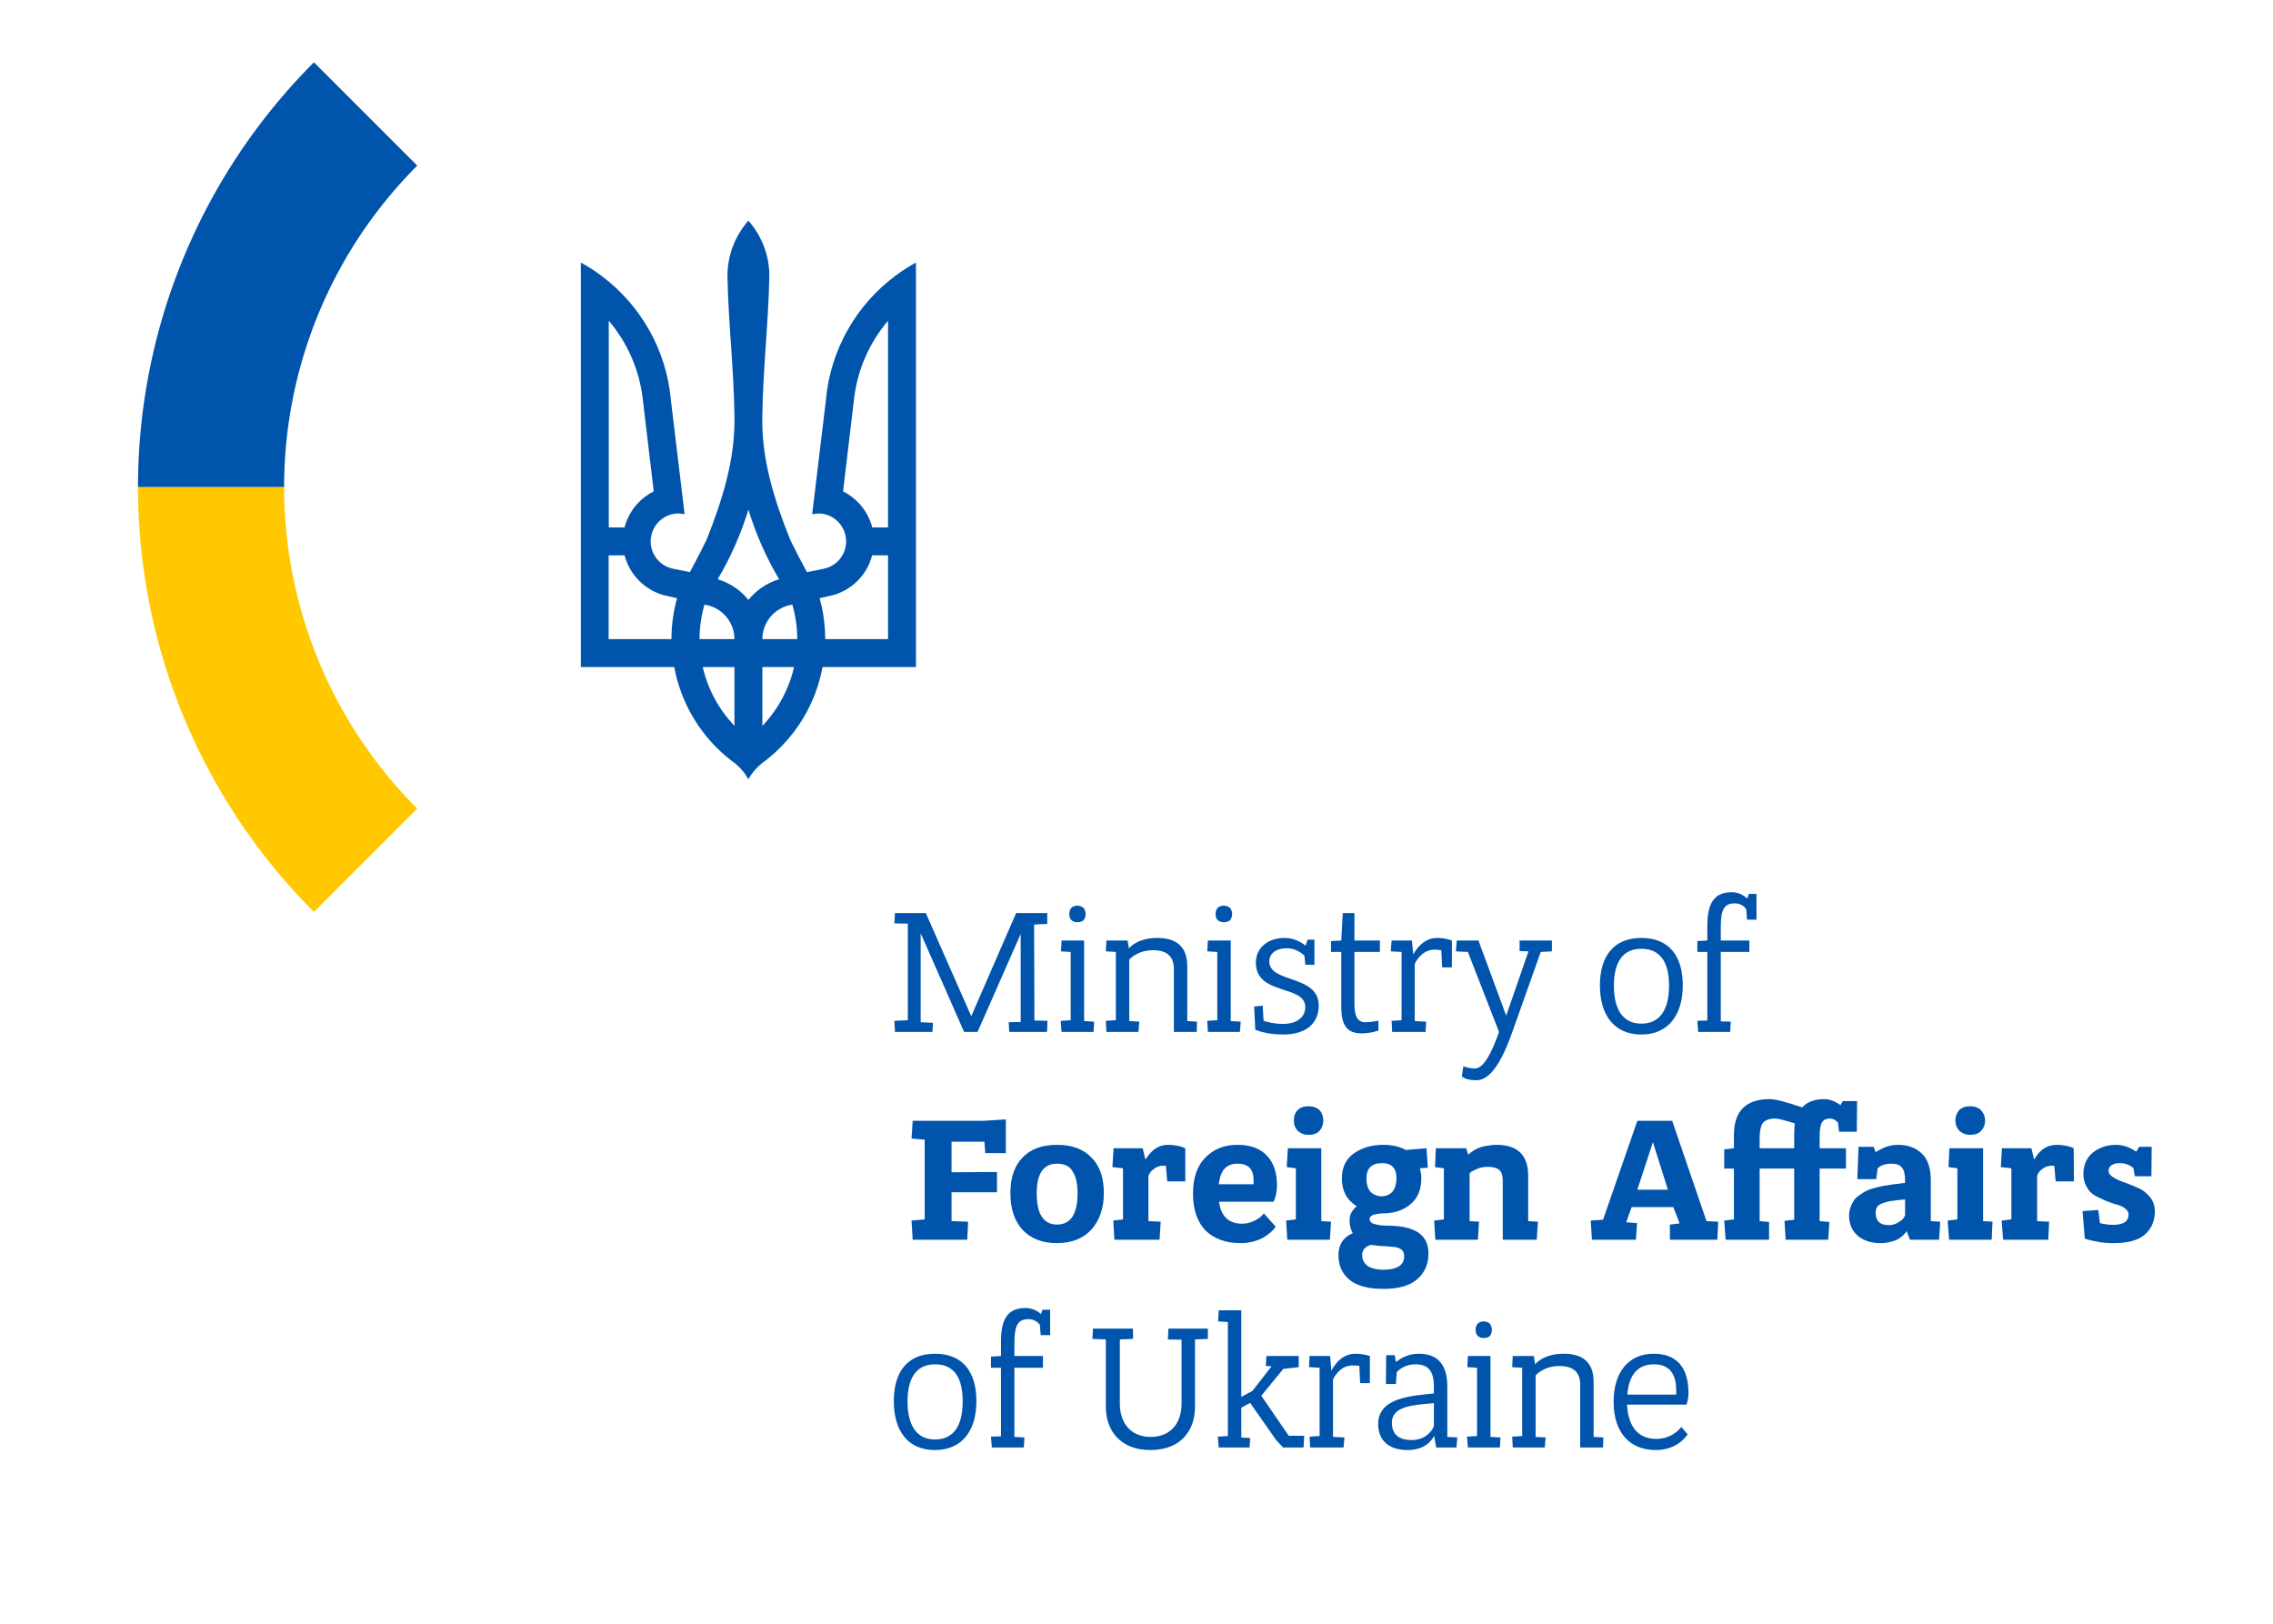 <?xml version="1.0" encoding="UTF-8" standalone="no"?>
<svg version="1.1" width="1400" height="1000" xmlns="http://www.w3.org/2000/svg">

<path fill="#0054ac" d="M 175,300 H85 A370,370,0,0,1,193.37,38.37  L 257,102 A280,280,0,0,0,175,300 z"/>
<path fill="#ffc800" d="M 175,300 H85 A370,370,0,0,0,193.37,561.63 L 257,498 A280,280,0,0,1,175,300 z"/>

<path fill="#0054ac" transform="scale(0.86) translate(415,157)" 
	d="m 121 1 c -9.3 10.6 -15 24.4 -15 39.6 0.6 33.4 4.6 66.7 5 100 0.7 31.1 -8.6 60.3 -19.9 88.8 -3.8 7.9 
		-7.9 15.6 -12 23.3 l -12 -2.4 c -10.8 -2.2 -17.9 -12.7 -15.7 -23.5 1.9 -9.5 10.2 -16.1 19.5 -16.1 l 4.4 0.5 
		l -9.8 -81.6 c -3.2 -36.3 -21.9 -68.2 -49.5 -88.9 -4.7 -3.6 -9.8 -6.8 -15 -9.7 v 289.7 h 66.9 c 5 27.1 
		19.9 50.8 40.9 67 5 3.4 9.2 8 12.2 13.3 3 -5.3 7.2 -9.8 12.2 -13.3 21 -16.2 35.9 -39.9 40.9 -67 h 66.9 
		v -289.7 c -5.2 2.9 -10.3 6.1 -15 9.7 -27.6 20.7 -46.3 52.6 -49.5 88.9 l -9.8 81.6 l 4.4 -0.5 c 9.3 0 
		17.6 6.6 19.5 16.1 2.2 10.8 -4.9 21.4 -15.7 23.5 l -12 2.4 c -4.1 -7.7 -8.2 -15.4 -12 -23.3 -11.4 -28.5 
		-20.7 -57.7 -19.9 -88.8 0.4 -33.4 4.4 -66.7 5 -100 0 -15.2 -5.7 -29 -15 -39.6 z 
	m -100 71.7 c 12.9 15.2 21.6 34.1 24.2 54.9 l 8 67.3 c -10.2 5.1 -18 14.5 -20.9 25.8 h -11.3 v -148 z 
	m 200 0 v 148 h -11.3 c -2.9 -11.3 -10.7 -20.7 -20.9 -25.8 l 8 -67.3 c 2.6 -20.8 11.3 -39.7 24.2 -54.9 z 
	m -100 135.3 c 5.4 17.6 12.8 34.3 22 49.8 -8.7 2.6 -16.3 7.8 -22 14.8 -5.6 
		-7 -13.2 -12.1 -22 -14.8 9.2 -15.5 16.6 -32.2 22 -49.8 z 
	m -100 32.7 h 11.3 c 3.6 13.8 14.4 24.7 28 28.5 l 9.6 2.2 c -2.6 9.3 -4 19.1 -4 29.3 h -45 v -60 z 
	m 188.7 0 h 11.3 v 60 h -45 c 0 -10.1 -1.4 -20 -4 -29.3 l 9.6 -2.2 c 13.7 -3.8 24.5 -14.7 28 -28.5 z 
	m -120.2 35.3 c 12.1 1.7 21.5 12.1 21.5 24.7 h -25 c 0 -8.6 1.3 -16.8 3.5 -24.7 z 
	m 63 0 c 2.2 7.8 3.5 16.1 3.5 24.7 h -25 c 0 -12.6 9.4 -23 21.5 -24.7 z 
	m -64.2 44.7 h 22.7 v 42.1 c -11 -11.6 -19 -26 -22.7 -42.1 z 
	m 42.7 0 h 22.7 c -3.7 16.1 -11.7 30.6 -22.7 42.1 v -42.1 z"/>

<g transform="scale(1.76)">
<path fill="#0054ac" d="M 606.1 312.2 C 600 312.2 597.5 315.9 597.5 323.9 L 597.5 329.1 L 594 329.3 L 594 333.1 L 597.5 333.1 
	L 597.5 357.1 L 594 357.2 L 594.3 361.1 L 605.5 361.1 L 605.7 357.5 L 602.2 357.4 L 602.2 333.1 L 612.2 333.1 
	L 612.2 329.1 L 602.2 329.1 L 602.2 324.4 C 602.2 318 603.5 316.1 607.2 316.1 C 609.2 316.1 610.5 317.3 611.1 318.1 
	L 611.4 321.8 L 614.7 321.8 L 614.7 312.8 L 612 312.8 L 611.5 314.4 C 610.4 313.5 608.6 312.2 606.1 312.2 
	z M 377 316.9 C 376.3 316.9 375.5 317.2 375 317.6 C 374.4 318.2 374.2 319 374.2 319.9 C 374.2 320.7 374.4 
	321.5 375 322 C 375.5 322.5 376.3 322.7 377.1 322.7 C 377.8 322.7 378.6 322.5 379.1 322.1 C 379.7 321.5 
	379.9 320.7 379.9 319.9 C 379.9 319 379.7 318.2 379.1 317.6 C 378.5 317.2 377.8 316.9 377 316.9 z M 428.3 316.9 
	C 427.5 316.9 426.7 317.2 426.2 317.6 C 425.6 318.2 425.4 319 425.4 319.9 C 425.4 320.7 425.6 321.5 426.2 322 
	C 426.7 322.5 427.6 322.7 428.3 322.7 C 429.1 322.7 429.8 322.5 430.4 322.1 C 430.9 321.5 431.2 320.7 431.2 319.9 
	C 431.2 319 430.9 318.2 430.4 317.6 C 429.8 317.2 429 316.9 428.3 316.9 z M 313.2 319.5 L 313 323.1 
	L 317.7 323.2 L 317.7 357 L 313 357.2 L 313.2 361.1 L 326.3 361.1 L 326.5 357.9 L 322.2 357.7 L 322.2 326.8 
	L 322.3 326.8 L 337.4 361.1 L 342.1 361.1 L 357.2 326.8 L 357.2 326.8 L 357.2 357.6 L 353 357.7 L 353.2 361.1 
	L 366.4 361.1 L 366.6 357.2 L 362 357.1 L 361.9 323.5 L 366.5 323.3 L 366.5 319.5 L 355.6 319.5 L 339.9 355.6 
	L 324 319.5 L 313.2 319.5 z M 469.9 319.5 L 469.4 329.1 L 465.8 329.3 L 465.8 333.1 L 469.4 333.1 L 469.4 352.5 
	C 469.4 359.1 471.7 361.6 476.5 361.6 C 479.9 361.6 482.4 360.6 482.4 360.6 L 482.4 357.2 C 482.4 357.2 
	479.7 357.7 477.9 357.7 C 475.1 357.7 474 355.7 474 351.3 L 474 333.1 L 482.9 333.1 L 482.9 329.1 L 474 329.1 
	L 474 319.5 L 469.9 319.5 z M 405 328.2 C 398.3 328.2 395.4 331.4 395.1 331.9 L 394.6 329.1 L 387.2 329.1 
	L 387 332.9 L 390.5 333.1 L 390.5 357 L 387 357.2 L 387.2 361.1 L 398.4 361.1 L 398.7 357.5 L 395.2 357.3 
	L 395.2 335.8 C 395.2 335.8 397.9 332.5 403.5 332.5 C 408.1 332.5 410.8 334.4 410.8 339.1 L 410.8 361.1 
	L 418.8 361.1 L 418.9 357.5 L 415.5 357.3 L 415.5 338.1 C 415.5 331.1 411.5 328.2 405 328.2 z M 449.6 328.2 
	C 443.9 328.2 439.5 331.5 439.5 336.9 C 439.5 348.4 456.8 344.5 456.8 352.4 C 456.8 355.4 454.5 358.3 448.9 358.3 
	C 446.1 358.3 443.8 357.7 442.2 357.2 L 441.9 351.9 L 438.9 352.2 L 439.3 360.3 C 439.3 360.3 442.8 362 449 362 
	C 458 362 461.5 357.3 461.5 351.9 C 461.5 340.9 444.2 344.2 444.2 336.4 C 444.2 333.6 446.7 331.8 450.3 331.8 
	C 453.5 331.8 455.6 333.6 456.5 334.4 L 456.8 337.6 L 460 337.6 L 460 328.8 L 457.6 328.8 L 456.9 330.9 
	C 455.4 329.7 452.8 328.2 449.6 328.2 z M 502.9 328.2 C 497.3 328.2 494.6 334 494.6 334 L 494.6 334 
	L 494.1 329.1 L 487 329.1 L 486.7 332.9 L 490.5 333.1 L 490.5 357 L 487 357.2 L 487.2 361.1 L 498.9 361.1 
	L 499.1 357.5 L 495.1 357.3 L 495.1 337.3 C 495.1 337.3 497.2 332.3 502 332.3 C 502.9 332.3 503.7 332.4 504.4 332.5 
	L 504.7 338.5 L 508.1 338.5 L 508.1 329.1 C 508.1 329.1 505.8 328.2 502.9 328.2 z M 574.4 328.2 C 564.9 
	328.2 559.9 334.4 559.9 344.8 C 559.9 355.2 564.9 362 574.4 362 C 583.8 362 588.9 355.2 588.9 344.8 
	C 588.9 334.4 584 328.2 574.4 328.2 z M 371.5 329.1 L 371.3 332.9 L 374.7 333.1 L 374.7 357 L 371.2 357.2 
	L 371.5 361.1 L 382.7 361.1 L 382.9 357.5 L 379.4 357.3 L 379.4 329.1 L 371.5 329.1 z M 422.7 329.1 
	L 422.5 332.9 L 426 333.1 L 426 357 L 422.5 357.2 L 422.7 361.1 L 433.9 361.1 L 434.2 357.5 L 430.7 357.3 
	L 430.7 329.1 L 422.7 329.1 z M 509.8 329.1 L 509.5 332.9 L 513.7 333.1 L 524.6 361.1 C 522.1 368.2 519.3 
	373.9 516.1 373.9 C 514.1 373.9 512.1 373.1 512.1 373.1 L 511.6 376.6 C 511.6 376.6 512.5 378 516.7 378 
	C 521.7 378 525.7 371 529 361.8 L 539.2 333.1 L 543.1 332.9 L 543.1 329.1 L 531.8 329.1 L 531.8 332.8 
	L 534.9 332.9 L 527.1 355.4 L 527.1 355.4 L 517.4 329.1 L 509.8 329.1 z M 574.4 332 C 581.1 332 584.1 
	336.8 584.1 344.9 C 584.1 353 581.1 358.2 574.4 358.2 C 567.8 358.2 564.8 353 564.8 344.9 C 564.8 336.8 
	567.8 332 574.4 332 z"/>
<path fill="#0054ac" d="M 358.9 457.7 C 352.8 457.7 350.3 461.4 350.3 469.4 L 350.3 474.5 L 346.8 474.7 L 346.8 478.6 L 350.3 478.6 
	L 350.3 502.6 L 346.8 502.7 L 347.1 506.5 L 358.3 506.5 L 358.5 503 L 355 502.8 L 355 478.6 L 365 478.6 
	L 365 474.5 L 355 474.5 L 355 469.9 C 355 463.5 356.4 461.6 360 461.6 C 362 461.6 363.3 462.8 363.9 463.5 
	L 364.2 467.2 L 367.5 467.2 L 367.5 458.3 L 364.8 458.3 L 364.3 459.8 C 363.3 458.9 361.4 457.7 358.9 457.7 
	z M 426.5 458.5 L 426.3 462.4 L 429.7 462.6 L 429.7 502.5 L 426.2 502.7 L 426.5 506.5 L 437.3 506.5 
	L 437.5 503.2 L 434.4 503 L 434.4 492.6 L 437.5 490.9 L 446.6 503.9 L 449 506.5 L 456.2 506.5 L 456.4 502.4 
	L 451 502.4 L 441.4 488.4 L 449.1 479 L 454.5 478.4 L 454.5 474.5 L 443.2 474.5 L 443 478 L 445 478.1 
	L 438.3 486.7 L 434.4 488.8 L 434.4 458.5 L 426.5 458.5 z M 519.2 462.4 C 518.5 462.4 517.7 462.6 517.2 463.1 
	C 516.6 463.7 516.4 464.5 516.4 465.3 C 516.4 466.2 516.6 467 517.2 467.5 C 517.7 468 518.5 468.2 519.3 468.2 
	C 520 468.2 520.8 468 521.3 467.6 C 521.8 467 522.1 466.2 522.1 465.3 C 522.1 464.5 521.8 463.7 521.3 463.1 
	C 520.7 462.6 520 462.4 519.2 462.4 z M 382.5 464.9 L 382.3 468.5 L 387 468.7 L 387 492.3 C 387 500.4 
	391.9 507.4 402.6 507.4 C 413.4 507.4 418.2 500.4 418.2 492.3 L 418.2 468.7 L 422.7 468.5 L 422.7 464.9 
	L 408.9 464.9 L 408.7 468.7 L 413.5 468.8 L 413.5 491.2 C 413.5 497.6 410 502.8 402.7 502.8 C 395.4 502.8 
	391.9 497.6 391.9 491.2 L 391.9 468.7 L 396.5 468.5 L 396.5 464.9 L 382.5 464.9 z M 327.2 473.7 C 317.7 
	473.7 312.8 479.9 312.8 490.3 C 312.8 500.7 317.7 507.4 327.2 507.4 C 336.6 507.4 341.7 500.7 341.7 490.3 
	C 341.7 479.9 336.8 473.7 327.2 473.7 z M 474.3 473.7 C 468.7 473.7 466 479.5 466 479.5 L 465.9 479.5 
	L 465.5 474.5 L 458.3 474.5 L 458.1 478.4 L 461.8 478.6 L 461.8 502.5 L 458.3 502.7 L 458.5 506.5 L 470.2 506.5 
	L 470.5 503 L 466.5 502.8 L 466.5 482.7 C 466.5 482.7 468.6 477.8 473.3 477.8 C 474.3 477.8 475 477.9 475.7 477.9 
	L 476 484 L 479.4 484 L 479.4 474.5 C 479.4 474.5 477.2 473.7 474.3 473.7 z M 496.4 473.7 C 492.7 473.7 
	490.1 475.4 488.5 476.6 L 488.1 474.2 L 485.1 474.2 L 485 484.3 L 488.5 484.3 L 488.8 480.1 C 489.7 479.2 
	491.9 477.4 495.2 477.4 C 500 477.4 501.8 479.8 501.8 485.4 L 501.8 487.6 C 494.4 488.4 482.3 488.9 482.3 498.3 
	C 482.3 504 486 507.4 492.6 507.4 C 499.1 507.4 501.4 503.5 501.9 502.4 L 502.6 506.5 L 509.7 506.5 
	L 510 503 L 506.5 502.8 L 506.5 485.3 C 506.5 477.2 503 473.7 496.4 473.7 z M 547.2 473.7 C 540.5 473.7 
	537.6 476.9 537.2 477.4 L 536.8 474.5 L 529.4 474.5 L 529.2 478.4 L 532.7 478.6 L 532.7 502.5 L 529.2 502.7 
	L 529.4 506.5 L 540.6 506.5 L 540.9 503 L 537.4 502.8 L 537.4 481.3 C 537.4 481.3 540.1 478 545.7 478 
	C 550.3 478 553 479.9 553 484.5 L 553 506.5 L 561 506.5 L 561.1 503 L 557.7 502.8 L 557.7 483.6 C 557.7 
	476.5 553.7 473.7 547.2 473.7 z M 578.7 473.7 C 570.3 473.7 564.7 479.7 564.7 490.5 C 564.7 501.5 570.5 
	507.4 579.5 507.4 C 587.4 507.4 590.6 501.9 590.6 501.9 L 588.4 499.3 C 588.4 499.3 585.5 503.5 579.6 503.5 
	C 573.6 503.5 569.8 499.6 569.4 491.5 L 590.2 491.5 C 590.2 491.5 590.9 489.8 590.9 487.5 C 590.9 478.2 
	586.5 473.7 578.7 473.7 z M 513.7 474.5 L 513.5 478.4 L 516.9 478.6 L 516.9 502.5 L 513.4 502.7 L 513.7 506.5 
	L 524.9 506.5 L 525.1 503 L 521.6 502.8 L 521.6 474.5 L 513.7 474.5 z M 327.2 477.4 C 334 477.4 336.9 
	482.2 336.9 490.4 C 336.9 498.5 334 503.7 327.2 503.7 C 320.6 503.7 317.6 498.5 317.6 490.4 C 317.6 482.3 
	320.6 477.4 327.2 477.4 z M 578.8 477.4 C 584 477.4 586.6 480.5 586.6 486.5 C 586.6 487.2 586.6 488 586.6 488 
	L 569.5 488 C 570 481.3 573 477.4 578.8 477.4 z M 501.8 491 L 501.8 499.1 C 501.6 499.6 499.7 503.9 494 503.9 
	C 489.4 503.9 487.1 501.8 487.1 497.8 C 487.1 492 494.7 491.6 501.8 491 z " />
<path fill="#0054ac" d="M 619.3 384.6 C 611 384.6 606.8 388.8 606.8 397.2 L 606.8 401.8 L 603.4 402.2 L 603.4 408.9 L 606.8 408.9 
	L 606.8 426.7 L 603.4 427.1 L 603.9 433.8 L 619.1 433.8 L 619.1 427.6 L 615.8 427.3 L 615.8 408.9 L 627.9 408.9 
	L 627.9 426.8 L 624.5 427.2 L 624.9 433.8 L 639.8 433.8 L 640.2 427.6 L 636.8 427.3 L 636.8 408.9 L 646 408.9 
	L 646 401.8 L 636.8 401.8 L 636.8 397.6 C 636.8 395.2 637.1 393.6 637.6 392.8 C 638.1 391.9 639 391.4 640.4 391.4 
	C 641.4 391.4 642.4 391.9 643.2 392.8 L 643.6 396 L 649.8 396 L 649.9 385.3 L 644.9 385.3 L 644.1 386.7 
	C 642.1 385.3 640.2 384.6 638.4 384.6 C 635 384.6 632.4 385.6 630.7 387.5 C 625.1 385.6 621.3 384.6 619.3 384.6 
	z M 457.9 387.1 C 456.3 387.1 455 387.5 454.1 388.5 C 453.2 389.4 452.8 390.6 452.8 392.1 C 452.8 393.5 
	453.2 394.7 454.2 395.7 C 455.1 396.6 456.4 397.1 458 397.1 C 459.6 397.1 460.8 396.7 461.7 395.8 C 462.6 
	394.8 463.1 393.6 463.1 392.1 C 463.1 390.7 462.7 389.5 461.8 388.5 C 460.9 387.6 459.6 387.1 457.9 387.1 
	z M 689.5 387.1 C 687.9 387.1 686.6 387.5 685.6 388.5 C 684.8 389.4 684.3 390.6 684.3 392.1 C 684.3 393.5 
	684.8 394.7 685.7 395.7 C 686.7 396.6 688 397.1 689.5 397.1 C 691.1 397.1 692.4 396.7 693.2 395.8 C 694.2 
	394.8 694.7 393.6 694.7 392.1 C 694.7 390.7 694.2 389.5 693.3 388.5 C 692.4 387.6 691.1 387.1 689.5 387.1 
	z M 621.3 391.4 C 622.3 391.4 624.6 392 628.1 393.1 C 628 394.1 627.9 395.3 627.9 396.6 L 627.9 401.8 
	L 615.8 401.8 L 615.8 398.2 C 615.8 395.8 616.2 394 616.9 393 C 617.7 392 619.1 391.4 621.3 391.4 z 
	M 352 391.7 L 344 392.2 L 319.4 392.2 L 319 398.4 L 323.6 398.8 L 323.6 426.7 L 319 427.1 L 319.4 433.8 
	L 338.5 433.8 L 338.8 427.5 L 333 427.3 L 333 417.2 L 348.9 417.2 L 348.9 410.1 L 333 410.2 L 333 399.5 
	L 344.5 399.5 L 344.8 403.5 L 352 403.5 L 352 391.7 z M 573 392.2 L 561 426.8 L 556.7 427.1 L 557.1 433.8 
	L 572.5 433.8 L 572.9 428 L 569.1 427.7 L 571 422.4 L 585.6 422.4 L 587.8 428.1 L 584.4 428.5 L 584.4 433.8 
	L 601 433.8 L 601.3 427.5 L 597.2 427.3 L 585.2 392.2 L 573 392.2 z M 578.4 399.8 L 578.5 399.8 L 583.7 416.3 
	L 573 416.3 L 578.4 399.8 z M 408.8 400.6 C 407.8 400.6 406.8 400.8 405.9 401.1 C 405 401.5 404.3 401.9 403.7 402.4 
	C 403.2 402.8 402.7 403.3 402.2 403.9 C 401.7 404.5 401.5 404.9 401.3 405.1 C 401.2 405.3 401.1 405.5 401 405.6 
	L 400.8 405.6 L 399.9 401.8 L 389.7 401.8 L 389.3 408.4 L 393 408.8 L 393 426.7 L 389.6 427.1 L 390 433.8 
	L 405.8 433.8 L 406.2 427.5 L 401.9 427.3 L 401.9 411.5 C 402.1 411.1 402.2 410.7 402.5 410.4 C 402.7 
	409.9 403.3 409.4 404.1 408.8 C 405 408.2 406 407.9 407.1 407.9 L 408 407.9 L 408.5 413.4 L 414.8 413.4 
	L 414.8 401.8 L 414.1 401.5 C 413.7 401.3 412.9 401.1 411.9 400.9 C 410.9 400.7 409.9 400.6 408.8 400.6 
	z M 719.8 400.6 C 718.7 400.6 717.8 400.8 716.8 401.1 C 715.9 401.5 715.2 401.9 714.6 402.4 C 714.1 402.8 
	713.6 403.3 713.1 403.9 C 712.7 404.5 712.4 404.9 712.3 405.1 C 712.1 405.3 712 405.5 712 405.6 L 711.8 405.6 
	L 710.9 401.8 L 700.6 401.8 L 700.2 408.4 L 703.9 408.8 L 703.9 426.7 L 700.5 427.1 L 701 433.8 L 716.8 433.8 
	L 717.1 427.5 L 712.9 427.3 L 712.9 411.5 C 713 411.1 713.2 410.7 713.4 410.4 C 713.7 409.9 714.2 409.4 715.1 408.8 
	C 715.9 408.2 716.9 407.9 718 407.9 L 718.9 407.9 L 719.4 413.4 L 725.8 413.4 L 725.7 401.8 L 725.1 401.5 
	C 724.6 401.3 723.9 401.1 722.9 400.9 C 721.9 400.7 720.9 400.6 719.8 400.6 z M 369.9 400.6 C 364.7 400.6 
	360.6 402.1 357.8 405.1 C 355 408 353.6 412.1 353.6 417.5 C 353.6 422.9 355 427.2 357.8 430.3 C 360.7 
	433.4 364.7 435 369.9 435 C 375 435 379 433.4 381.9 430.3 C 384.8 427.1 386.3 422.8 386.3 417.5 C 386.3 
	412.1 384.9 408 382 405.1 C 379.2 402.1 375.2 400.6 369.9 400.6 z M 433.1 400.6 C 428.4 400.6 424.7 402.1 421.8 405.1 
	C 418.9 408 417.5 412.2 417.5 417.7 C 417.5 423.3 419 427.6 421.9 430.6 C 424.9 433.5 429 435 434.2 435 
	C 435.8 435 437.3 434.8 438.7 434.4 C 440.2 434 441.3 433.5 442.2 433 C 443 432.5 443.9 431.9 444.6 431.3 
	C 445.3 430.6 445.8 430.1 446 429.9 C 446.2 429.6 446.3 429.4 446.4 429.2 L 442.3 424.6 L 441.5 425.5 
	C 440.9 426.1 440 426.7 438.7 427.3 C 437.4 427.9 436.1 428.2 434.7 428.2 C 430 428.2 427.3 425.6 426.6 420.5 
	L 445.7 420.5 L 446 419.8 C 446.2 419.4 446.4 418.7 446.6 417.7 C 446.8 416.8 446.9 415.8 446.9 414.8 
	C 446.9 410.3 445.7 406.8 443.3 404.3 C 441 401.9 437.6 400.6 433.1 400.6 z M 484.1 400.6 C 480.1 400.6 
	476.6 401.6 473.8 403.6 C 471 405.6 469.6 408.5 469.6 412.4 C 469.6 416.7 471.3 419.9 474.8 422.1 C 473.1 
	423.5 472.3 425.1 472.3 426.9 C 472.3 428.8 472.7 430.3 473.4 431.5 C 470 433 468.4 435.6 468.4 439.2 
	C 468.4 442.7 469.6 445.5 472.1 447.7 C 474.7 449.9 478.7 451 484.1 451 C 489.5 451 493.4 449.9 496 447.6 
	C 498.6 445.3 499.9 442.4 499.9 438.7 C 499.9 435.4 498.8 433 496.5 431.4 C 494.3 429.9 491 429 486.6 428.9 
	C 484.5 428.9 483 428.8 481.8 428.5 C 480.7 428.3 480 428 479.8 427.7 C 479.5 427.4 479.3 427 479.3 426.5 
	C 479.3 426.1 479.5 425.8 479.8 425.6 C 480.1 425.3 480.5 425.1 480.9 425 C 481.3 424.9 481.7 424.8 482.2 424.8 
	C 482.7 424.7 483.1 424.6 483.3 424.6 L 483.8 424.6 C 487.7 424.6 491 423.6 493.6 421.4 C 496.1 419.3 
	497.4 416.3 497.4 412.4 C 497.4 411.1 497.2 409.9 496.9 408.8 L 499.7 408.6 L 499.2 401.8 L 492 402.4 
	C 489.8 401.2 487.2 400.6 484.1 400.6 z M 523.7 400.6 C 522.4 400.6 521.2 400.8 520 401 C 518.8 401.2 
	517.9 401.5 517.2 401.8 C 516.5 402.1 515.9 402.4 515.3 402.9 C 514.7 403.3 514.4 403.5 514.2 403.7 
	L 513.9 404 L 513.8 404 L 513.1 401.8 L 502.5 401.8 L 502.2 408.4 L 505.3 408.8 L 505.3 426.7 L 501.9 427.1 
	L 502.3 433.8 L 517.2 433.8 L 517.6 427.5 L 514.3 427.3 L 514.3 410.6 L 514.9 410 C 515.4 409.7 516.2 
	409.3 517.2 408.9 C 518.3 408.5 519.4 408.3 520.6 408.3 C 522.5 408.3 523.9 408.7 524.7 409.4 C 525.5 
	410.1 525.9 411.4 525.9 413.1 L 525.9 433.8 L 537.8 433.8 L 538.2 427.5 L 534.8 427.3 L 534.8 411.4 
	C 534.8 404.2 531.1 400.6 523.7 400.6 z M 664.2 400.6 C 661.5 400.6 658.9 401.5 656.4 403.2 L 655.7 401.3 
	L 650.4 401.3 L 650 412.6 L 656.6 412.6 L 657.1 408.8 C 658.3 407.7 659.9 407.2 661.9 407.2 C 663.6 407.2 
	664.9 407.6 665.6 408.6 C 666.4 409.5 666.7 411 666.7 413.3 L 666.7 413.9 C 665.4 414.1 664.5 414.2 663.9 414.3 
	C 663.3 414.3 662.4 414.4 661 414.7 C 659.7 414.8 658.7 415 658 415.2 C 657.4 415.3 656.4 415.6 655.3 415.9 
	C 654.2 416.2 653.3 416.6 652.6 417 C 652 417.3 651.3 417.8 650.5 418.4 C 649.7 418.9 649.1 419.5 648.7 420.2 
	C 648.3 420.8 647.9 421.6 647.6 422.5 C 647.3 423.3 647.1 424.2 647.1 425.3 C 647.1 428.3 648.1 430.6 650.1 432.4 
	C 652.1 434.1 654.8 435 658.2 435 C 659.5 435 660.7 434.8 661.8 434.5 C 662.9 434.2 663.8 433.9 664.4 433.5 
	C 665 433.1 665.6 432.7 666.1 432.2 C 666.6 431.7 666.9 431.3 667 431.2 C 667.1 430.9 667.2 430.8 667.2 430.7 
	L 668.4 433.8 L 678.6 433.8 L 679 427.5 L 675.7 427.3 L 675.7 413.1 C 675.7 408.8 674.7 405.7 672.6 403.7 
	C 670.6 401.7 667.8 400.6 664.2 400.6 z M 740.5 400.6 C 737.3 400.6 734.5 401.6 732.3 403.4 C 730.2 405.2 
	729.1 407.7 729.1 410.7 C 729.1 412.5 729.5 414.1 730.3 415.4 C 731 416.7 732 417.7 733.2 418.4 C 734.4 
	419 735.6 419.6 737 420.2 C 738.3 420.7 739.6 421.2 740.8 421.5 C 742 421.8 743 422.3 743.7 422.9 C 744.5 
	423.5 744.9 424.1 744.9 425 C 744.9 427.4 743.1 428.6 739.5 428.6 C 738 428.6 736.5 428.4 734.9 428 
	L 734.3 423.4 L 728.8 423.8 L 729.6 433.4 L 730.8 433.8 C 731.6 434 732.8 434.3 734.5 434.6 C 736.2 434.9 
	737.9 435 739.7 435 C 744.7 435 748.3 434 750.6 432 C 752.9 430 754.1 427.3 754.1 423.8 C 754.1 421.9 
	753.5 420.2 752.4 418.9 C 751.3 417.5 749.9 416.4 748.3 415.7 C 746.8 415 745.2 414.4 743.6 413.8 C 742.1 
	413.3 740.7 412.7 739.6 412 C 738.5 411.3 737.9 410.6 737.9 409.7 C 737.9 408.8 738.3 408.1 739 407.7 
	C 739.8 407.2 740.7 407 741.8 407 C 743.5 407 745.1 407.5 746.6 408.7 L 747.1 411.6 L 752.9 411.6 L 753 401.3 
	L 748.6 401.3 L 747.6 403 C 745.3 401.4 742.9 400.6 740.5 400.6 z M 450.7 401.8 L 450.3 408.4 L 453.5 408.8 
	L 453.5 426.7 L 450.1 427.1 L 450.5 433.8 L 465.4 433.8 L 465.8 427.5 L 462.4 427.3 L 462.4 401.8 L 450.7 401.8 
	z M 682.2 401.8 L 681.9 408.4 L 685 408.8 L 685 426.7 L 681.6 427.1 L 682.1 433.8 L 697 433.8 L 697.3 427.5 
	L 694 427.3 L 694 401.8 L 682.2 401.8 z M 483.7 407 C 487 407 488.7 408.8 488.7 412.2 C 488.7 414.3 488.2 
	415.9 487.3 417 C 486.4 418 485.1 418.6 483.5 418.6 C 481.9 418.6 480.6 418 479.6 417 C 478.7 416 478.2 
	414.4 478.2 412.4 C 478.2 408.8 480 407 483.7 407 z M 369.9 407.2 C 372.4 407.2 374.3 408 375.3 409.8 
	C 376.5 411.5 377.1 414.1 377.1 417.6 C 377.1 424.8 374.7 428.5 369.9 428.5 C 365.2 428.5 362.8 424.8 362.8 417.6 
	C 362.8 410.6 365.2 407.2 369.9 407.2 z M 433.1 407.2 C 436.9 407.2 438.7 409.1 438.7 413 C 438.7 413.4 
	438.7 413.8 438.7 414.4 L 426.5 414.4 C 426.8 412 427.5 410.1 428.5 409 C 429.6 407.8 431.1 407.2 433.1 407.2 
	z M 666.7 419.7 L 666.7 425.2 C 666.6 425.5 666.4 425.9 666.1 426.3 C 665.9 426.7 665.2 427.2 664.2 427.8 
	C 663.3 428.4 662.2 428.7 661 428.7 C 657.9 428.7 656.4 427.2 656.4 424.4 C 656.4 423.5 656.6 422.8 657 422.2 
	C 657.5 421.6 658.2 421.2 659.3 420.9 C 660.3 420.5 661.3 420.3 662.3 420.2 C 663.3 420 664.8 419.9 666.7 419.7 
	z M 479.8 435.6 C 480.7 435.7 481.8 435.9 483 436 C 484.3 436 485.4 436.1 486.3 436.2 C 487.2 436.2 488 
	436.4 488.9 436.5 C 489.7 436.8 490.4 437.1 490.8 437.6 C 491.2 438.1 491.4 438.8 491.4 439.6 C 491.4 
	442.7 489 444.3 484.1 444.3 C 481.7 444.3 479.8 443.8 478.5 442.9 C 477.3 441.9 476.7 440.7 476.7 439.2 
	C 476.7 437.4 477.7 436.2 479.8 435.6 z"/>
</g>

</svg>